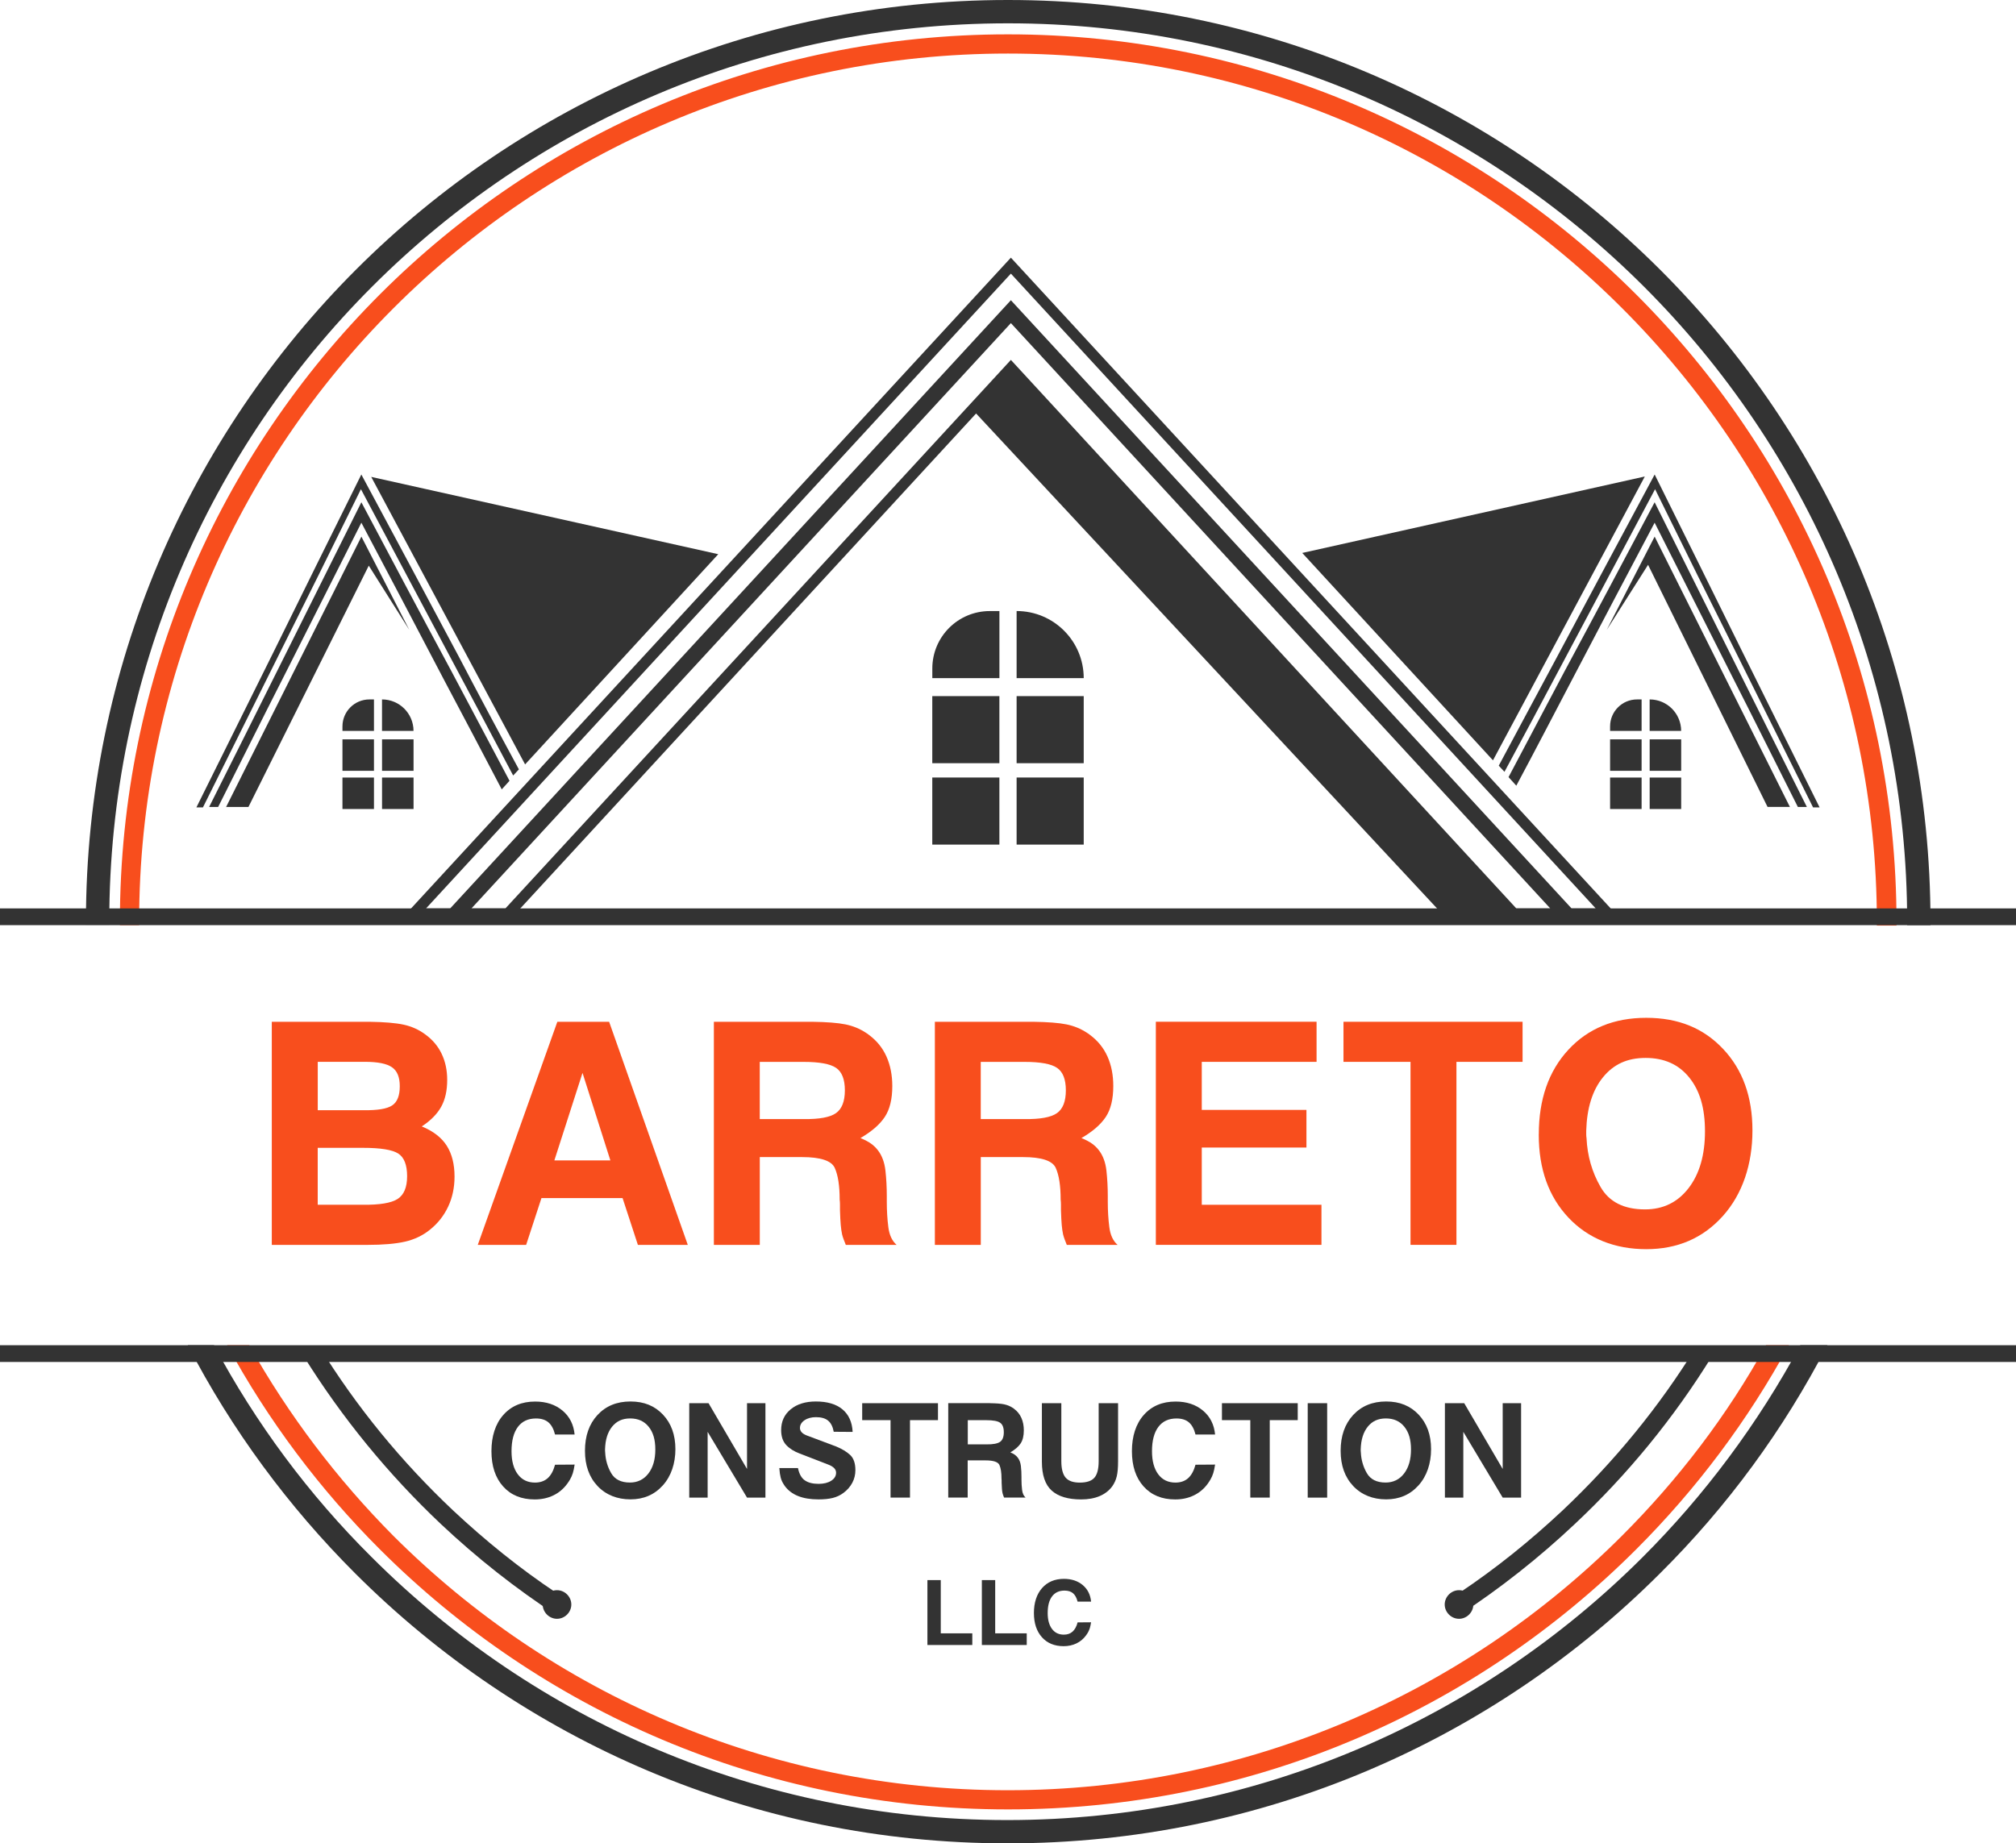 <?xml version="1.0" encoding="UTF-8"?>
<svg id="Layer_2" xmlns="http://www.w3.org/2000/svg" viewBox="0 0 601.46 550.08">
  <g id="Layer_1-2" data-name="Layer_1">
    <g>
      <path d="M300.73,0c75.95,0,144.81,30.76,194.63,80.55,49.82,49.8,80.59,118.51,80.59,194.55v.98h-6.96v-.98c0-74.08-30.04-141.09-78.51-189.55C441.88,36.98,374.85,6.96,300.73,6.96s-141.15,30.02-189.62,78.48c-48.6,48.58-78.51,115.58-78.51,189.55v.98h-6.96v-.98c0-75.92,30.77-144.75,80.59-194.55C155.92,30.76,224.79,0,300.73,0ZM545.18,401.43c-13.06,25.26-29.91,48.21-49.94,68.1-49.82,49.8-118.56,80.55-194.63,80.55s-144.81-30.76-194.63-80.55c-19.9-19.89-36.87-42.84-49.94-68.1h7.81c12.45,23.31,28.33,44.67,47.01,63.22,48.6,48.58,115.63,78.48,189.62,78.48s141.15-30.02,189.62-78.48c18.56-18.55,34.43-39.91,47.01-63.22h8.06Z" fill="#333"/>
      <path d="M300.73,10.25c73.14,0,139.44,29.66,187.42,77.62,47.99,47.97,77.66,114.12,77.66,187.35v.98h-5.86v-.98c0-71.52-29.06-136.33-75.95-183.2-46.89-46.99-111.72-76.04-183.27-76.04s-136.39,29.05-183.27,75.92c-46.89,46.87-75.95,111.68-75.95,183.2v.98h-5.74v-.98c0-73.11,29.67-139.38,77.66-187.35C161.29,39.91,227.59,10.25,300.73,10.25ZM533.7,401.43c-12.21,22.46-27.59,42.96-45.54,60.9-47.99,47.97-114.16,77.62-187.42,77.62s-139.44-29.66-187.42-77.62c-17.95-17.94-33.33-38.45-45.54-60.9h6.59c11.72,20.87,26.25,40.03,42.98,56.88,46.89,46.87,111.72,75.92,183.27,75.92s136.39-29.05,183.27-75.92c16.85-16.84,31.38-35.88,42.98-56.88h6.84Z" fill="#f84e1d"/>
      <rect y="271.08" width="601.46" height="5" fill="#333"/>
      <rect y="401.43" width="601.46" height="5" fill="#333"/>
      <path d="M166.18,474.53c2.32,0,4.27,1.95,4.27,4.27s-1.95,4.27-4.27,4.27-4.27-1.95-4.27-4.27c0-2.44,1.95-4.27,4.27-4.27Z" fill="#333" fill-rule="evenodd"/>
      <path d="M435.29,475.39c10.99-7.32,21.25-15.62,30.89-24.65,15.38-14.52,28.82-30.88,39.93-48.94l4.64,2.93c-11.36,18.43-25.15,35.27-40.9,50.04-10.74,10.13-22.34,19.28-34.68,27.34v-6.71h.12ZM166.18,482.1c-12.33-8.06-23.93-17.21-34.68-27.34-15.63-14.77-29.43-31.61-40.9-50.04l4.64-2.93c11.11,18.06,24.54,34.42,39.93,48.94,9.65,9.03,19.9,17.33,30.89,24.65v6.71h.12Z" fill="#333"/>
      <path d="M435.29,474.53c-2.32,0-4.27,1.95-4.27,4.27s1.95,4.27,4.27,4.27,4.27-1.95,4.27-4.27c0-2.44-1.95-4.27-4.27-4.27Z" fill="#333" fill-rule="evenodd"/>
      <path d="M301.59,76.89l-182.54,198.09h32.6l139.56-151.59,141.15,151.59h51.77l-182.54-198.09ZM452.38,271.08l-150.79-163.68-150.8,163.68h-10.13l160.93-174.66,160.92,174.66h-10.13ZM301.59,89.59l-167.28,181.49h-7.2l174.48-189.43,174.48,189.43h-7.21l-167.27-181.49Z" fill="#333" fill-rule="evenodd"/>
      <path d="M388.52,165.01l102.2-22.82-45.3,84.7-56.9-61.88ZM534.07,240.93l-40.42-80.8-14.29,27.83,12.33-19.41,35.65,72.25h6.72v.12ZM493.65,141.58c9.04,18.19,17.7,35.76,26.01,52.6,8.06,16.23,15.75,31.73,23.2,46.75h-1.95c-7.08-14.28-14.53-29.17-22.22-44.67-8.06-16.11-16.36-32.83-24.91-50.28-8.91,16.72-18.19,34.17-27.84,52.36-5.49,10.37-11.23,21.11-17.09,31.98l-1.71-1.83c5.98-11.11,11.72-21.97,17.46-32.59,10.01-18.8,19.78-36.98,29.06-54.31ZM493.65,149.88c8.3,16.72,16.36,32.71,24.05,48.21,7.33,14.77,14.53,29.05,21.37,42.72h-2.69c-6.47-12.82-13.06-26.12-20.02-39.79-7.33-14.52-14.9-29.54-22.71-45.04-8.06,15.26-16.36,31-25.03,47.6-5.25,10.01-10.62,20.38-16.24,30.88l-2.32-2.56,16.73-31.61c9.4-17.45,18.31-34.3,26.86-50.41Z" fill="#333" fill-rule="evenodd"/>
      <path d="M67.4,240.93l40.42-80.8,14.29,27.83-12.09-19.16-35.9,72.01h-6.72v.12ZM107.81,141.58c-9.04,18.19-17.7,35.76-26.01,52.6-8.06,16.23-15.75,31.73-23.2,46.75h1.95c7.08-14.28,14.53-29.17,22.22-44.67,8.06-16.11,16.36-32.83,24.91-50.28,8.91,16.72,18.19,34.17,27.84,52.36,5.74,10.74,11.6,21.73,17.58,33.08l1.71-1.83c-6.23-11.47-12.21-22.7-17.95-33.69-10.01-18.8-19.78-36.98-29.06-54.31ZM214.29,165.38l-103.54-23.07,45.91,85.8,57.63-62.73ZM107.81,149.88c-8.3,16.72-16.36,32.71-24.05,48.21-7.33,14.77-14.53,29.05-21.37,42.72h2.69c6.47-12.82,13.06-26.12,20.02-39.79,7.33-14.52,14.9-29.54,22.71-45.04,8.06,15.26,16.36,31,25.03,47.6,5.49,10.37,11.11,20.99,16.85,31.98l2.32-2.56c-5.98-11.23-11.72-22.09-17.34-32.71-9.4-17.45-18.31-34.3-26.86-50.41Z" fill="#333" fill-rule="evenodd"/>
      <g>
        <rect x="278.14" y="207.73" width="20.02" height="20.02" fill="#333"/>
        <rect x="303.3" y="207.73" width="20.02" height="20.02" fill="#333"/>
        <path d="M295.29,182.34h2.88v20.02h-20.02v-2.87c0-9.47,7.67-17.14,17.14-17.14Z" fill="#333" fill-rule="evenodd"/>
        <path d="M303.3,182.34h0c11.05,0,20.02,8.96,20.02,20.02h0s-20.02,0-20.02,0v-20.02Z" fill="#333" fill-rule="evenodd"/>
        <rect x="278.14" y="232.02" width="20.02" height="20.02" fill="#333"/>
        <rect x="303.3" y="232.02" width="20.02" height="20.02" fill="#333"/>
      </g>
      <g>
        <rect x="480.36" y="220.63" width="9.4" height="9.39" fill="#333"/>
        <rect x="492.17" y="220.63" width="9.4" height="9.39" fill="#333"/>
        <path d="M488.41,208.72h1.35v9.39h-9.4v-1.35c0-4.44,3.6-8.04,8.04-8.04Z" fill="#333" fill-rule="evenodd"/>
        <path d="M492.17,208.72h0c5.19,0,9.39,4.21,9.39,9.39h0s-9.4,0-9.4,0v-9.39Z" fill="#333" fill-rule="evenodd"/>
        <rect x="480.36" y="232.03" width="9.4" height="9.39" fill="#333"/>
        <rect x="492.17" y="232.03" width="9.4" height="9.39" fill="#333"/>
      </g>
      <g>
        <rect x="102.17" y="220.63" width="9.4" height="9.39" fill="#333"/>
        <rect x="113.98" y="220.63" width="9.4" height="9.39" fill="#333"/>
        <path d="M110.22,208.72h1.35v9.39h-9.4v-1.35c0-4.44,3.6-8.04,8.04-8.04Z" fill="#333" fill-rule="evenodd"/>
        <path d="M113.98,208.72h0c5.19,0,9.39,4.21,9.39,9.39h0s-9.4,0-9.4,0v-9.39Z" fill="#333" fill-rule="evenodd"/>
        <rect x="102.17" y="232.03" width="9.4" height="9.39" fill="#333"/>
        <rect x="113.98" y="232.03" width="9.4" height="9.39" fill="#333"/>
      </g>
      <g>
        <path d="M171.43,428.08h-5.84c-.41-1.65-1.07-2.86-1.97-3.63-.9-.77-2.14-1.16-3.71-1.16-2.35,0-4.15.84-5.41,2.53-1.26,1.69-1.89,4.1-1.89,7.25,0,2.91.62,5.2,1.86,6.86s2.95,2.49,5.14,2.49c1.55,0,2.81-.44,3.79-1.31.98-.88,1.71-2.22,2.2-4.02l5.84-.04c-.15,1.03-.33,1.88-.54,2.55-.21.67-.49,1.31-.85,1.93-.13.21-.26.41-.39.62-.13.21-.27.41-.43.62-1.11,1.52-2.49,2.68-4.15,3.48-1.66.8-3.51,1.2-5.55,1.2-3.97,0-7.11-1.29-9.43-3.88-2.32-2.59-3.48-6.1-3.48-10.53s1.18-8.14,3.54-10.8c2.36-2.67,5.52-4,9.49-4,3.3,0,6.02.9,8.16,2.69,2.14,1.79,3.35,4.19,3.63,7.21v-.04Z" fill="#333"/>
        <path d="M174.52,432.95c0-4.43,1.24-7.99,3.73-10.69,2.49-2.69,5.76-4.04,9.84-4.04s7.23,1.31,9.7,3.92c2.47,2.62,3.71,6.05,3.71,10.3s-1.25,8.04-3.75,10.82c-2.5,2.78-5.72,4.17-9.66,4.17s-7.32-1.33-9.82-3.98c-2.5-2.65-3.75-6.15-3.75-10.47v-.04ZM180.51,432.45v.5c0,.16.01.31.04.46.1,2.24.7,4.3,1.78,6.18,1.08,1.88,2.95,2.82,5.6,2.82,2.29,0,4.13-.9,5.51-2.69,1.38-1.79,2.07-4.18,2.07-7.17s-.66-5.15-1.99-6.8c-1.33-1.65-3.16-2.47-5.51-2.47s-4.06.82-5.39,2.45c-1.33,1.64-2.03,3.88-2.11,6.74v-.04Z" fill="#333"/>
        <path d="M205.63,418.73h5.76l11.48,19.63v-19.63h5.49v28.18h-5.49l-11.75-19.63v19.63h-5.49v-28.18Z" fill="#333"/>
        <path d="M232.5,438.09h5.57c.36,1.75,1.04,2.98,2.05,3.67,1,.7,2.37,1.04,4.1,1.04,1.55,0,2.8-.31,3.77-.93s1.45-1.42,1.45-2.4c0-.51-.19-.97-.58-1.37-.39-.4-.98-.75-1.78-1.06l-8.58-3.32c-1.65-.62-2.97-1.46-3.96-2.53-.99-1.07-1.49-2.54-1.49-4.43,0-2.58.95-4.64,2.84-6.2,1.89-1.56,4.4-2.34,7.52-2.34,3.4,0,6.04.78,7.92,2.34,1.88,1.56,2.9,3.81,3.05,6.74l-5.64-.04c-.28-1.52-.84-2.63-1.68-3.32-.84-.7-2.04-1.04-3.61-1.04-1.39,0-2.54.31-3.44.93s-1.35,1.39-1.35,2.32c0,.44.16.84.48,1.22.32.37.81.69,1.45.95l8.85,3.32c1.75.72,3.15,1.57,4.19,2.53,1.04.97,1.57,2.48,1.57,4.54,0,1.34-.3,2.59-.91,3.75-.61,1.16-1.48,2.16-2.61,3.01-.95.72-2.02,1.23-3.21,1.53-1.19.3-2.62.44-4.29.44-2.37,0-4.39-.33-6.07-1-1.68-.67-3-1.67-3.98-3.01-.05-.08-.1-.15-.15-.23-.05-.08-.1-.16-.15-.23-.41-.62-.72-1.29-.91-2.01-.19-.72-.33-1.66-.41-2.82v-.04Z" fill="#333"/>
        <path d="M279.84,418.73v5.06h-8.35v23.11h-5.8v-23.11h-8.46v-5.06h22.61Z" fill="#333"/>
        <path d="M295.34,418.73c1.86.03,3.26.13,4.21.33s1.82.55,2.59,1.06c.08.05.15.1.21.13.06.04.12.08.17.14.98.72,1.71,1.63,2.2,2.72.49,1.1.73,2.34.73,3.73,0,1.65-.32,2.95-.95,3.9-.63.95-1.66,1.84-3.07,2.67.57.23,1.02.47,1.35.72s.62.52.85.83c.52.67.83,1.52.95,2.55.12,1.03.17,2.1.17,3.21v.73c0,1.13.06,2.2.19,3.21.13,1.01.48,1.75,1.04,2.24h-6.42c-.1-.26-.19-.49-.27-.7-.08-.21-.14-.41-.19-.62-.08-.36-.13-.76-.17-1.2-.04-.44-.07-1.07-.1-1.89v-.68c0-.22-.01-.43-.04-.64,0-1.75-.21-3.08-.62-4-.41-.91-1.79-1.37-4.14-1.37h-5.33v11.09h-5.8v-28.18h12.41ZM288.73,431.02h5.53c1.98.03,3.35-.23,4.1-.75.75-.53,1.12-1.49,1.12-2.88s-.37-2.32-1.1-2.83-2.11-.76-4.12-.76h-5.53v7.23Z" fill="#333"/>
        <path d="M333.57,418.73v17.39c0,1.86-.13,3.33-.39,4.42-.26,1.1-.71,2.09-1.35,3-.95,1.29-2.21,2.26-3.77,2.92-1.56.66-3.4.99-5.51.99-3.89,0-6.82-.88-8.77-2.63-1.96-1.75-2.94-4.64-2.94-8.66v-17.43h5.8v17.28c0,2.29.43,3.94,1.28,4.93.85.99,2.25,1.49,4.21,1.49,2.06,0,3.52-.48,4.37-1.45.85-.97,1.28-2.61,1.28-4.93v-17.32h5.8Z" fill="#333"/>
        <path d="M362.51,428.08h-5.84c-.41-1.65-1.07-2.86-1.97-3.63-.9-.77-2.14-1.16-3.71-1.16-2.34,0-4.15.84-5.41,2.53-1.26,1.69-1.89,4.1-1.89,7.25,0,2.91.62,5.2,1.85,6.86,1.24,1.66,2.95,2.49,5.14,2.49,1.55,0,2.81-.44,3.79-1.31.98-.88,1.71-2.22,2.2-4.02l5.84-.04c-.15,1.03-.33,1.88-.54,2.55-.21.67-.49,1.31-.85,1.93l-.39.62c-.13.21-.27.41-.42.62-1.11,1.52-2.49,2.68-4.15,3.48-1.66.8-3.51,1.2-5.55,1.2-3.97,0-7.11-1.29-9.43-3.88-2.32-2.59-3.48-6.1-3.48-10.53s1.18-8.14,3.54-10.8c2.36-2.67,5.52-4,9.49-4,3.3,0,6.02.9,8.16,2.69,2.14,1.79,3.35,4.19,3.63,7.21v-.04Z" fill="#333"/>
        <path d="M387.17,418.73v5.06h-8.35v23.11h-5.8v-23.11h-8.46v-5.06h22.61Z" fill="#333"/>
        <path d="M395.95,418.73v28.18h-5.8v-28.18h5.8Z" fill="#333"/>
        <path d="M399.97,432.95c0-4.43,1.24-7.99,3.73-10.69,2.49-2.69,5.77-4.04,9.84-4.04s7.23,1.31,9.7,3.92c2.47,2.62,3.71,6.05,3.71,10.3s-1.25,8.04-3.75,10.82c-2.5,2.78-5.72,4.17-9.66,4.17s-7.32-1.33-9.82-3.98c-2.5-2.65-3.75-6.15-3.75-10.47v-.04ZM405.96,432.45v.5c0,.16.01.31.04.46.1,2.24.7,4.3,1.78,6.18s2.95,2.82,5.6,2.82c2.29,0,4.13-.9,5.51-2.69,1.38-1.79,2.07-4.18,2.07-7.17s-.66-5.15-1.99-6.8c-1.33-1.65-3.16-2.47-5.51-2.47s-4.07.82-5.39,2.45c-1.33,1.64-2.03,3.88-2.11,6.74v-.04Z" fill="#333"/>
        <path d="M431.08,418.73h5.76l11.48,19.63v-19.63h5.49v28.18h-5.49l-11.75-19.63v19.63h-5.49v-28.18Z" fill="#333"/>
      </g>
      <g>
        <path d="M110.14,304.91c4.5.06,7.95.35,10.32.87,2.37.52,4.5,1.48,6.39,2.88,2.19,1.58,3.84,3.53,4.93,5.84,1.1,2.31,1.64,4.9,1.64,7.76,0,3.17-.59,5.83-1.78,7.99-1.19,2.16-3.12,4.12-5.8,5.89,3.41,1.4,5.89,3.32,7.44,5.75,1.55,2.44,2.33,5.51,2.33,9.22,0,3.29-.64,6.29-1.92,9-1.28,2.71-3.1,5.01-5.48,6.9-2.13,1.71-4.6,2.88-7.4,3.52-2.8.64-6.55.96-11.23.96h-28.49v-66.58h29.04ZM94.8,331.3h13.7c4.14.06,6.97-.41,8.49-1.42,1.52-1,2.28-2.91,2.28-5.71s-.78-4.61-2.33-5.69c-1.55-1.08-4.25-1.62-8.08-1.62h-14.06v14.43ZM94.8,359.52h13.33c5.11.06,8.61-.52,10.5-1.74,1.89-1.22,2.83-3.49,2.83-6.8s-.88-5.62-2.65-6.75c-1.77-1.13-5.27-1.7-10.5-1.7h-13.52v16.99Z" fill="#f84e1d"/>
        <path d="M166.3,304.91h15.43l23.47,66.58h-14.89l-4.57-13.97h-24.2l-4.57,13.97h-14.43l23.74-66.58ZM182.1,346.28l-8.31-26.12-8.4,26.12h16.71Z" fill="#f84e1d"/>
        <path d="M242.28,304.91c4.38.06,7.7.32,9.95.78,2.25.46,4.29,1.29,6.12,2.51.18.12.35.23.5.32.15.09.29.2.41.32,2.31,1.71,4.05,3.85,5.21,6.44,1.16,2.59,1.74,5.53,1.74,8.81,0,3.9-.75,6.97-2.24,9.22-1.49,2.25-3.91,4.35-7.26,6.3,1.34.55,2.4,1.11,3.2,1.69.79.58,1.46,1.23,2.01,1.96,1.22,1.58,1.96,3.59,2.24,6.03.27,2.44.41,4.96.41,7.58v1.74c0,2.68.15,5.21.46,7.58.3,2.37,1.13,4.14,2.47,5.3h-15.16c-.24-.61-.46-1.16-.64-1.64s-.34-.97-.46-1.46c-.18-.85-.32-1.79-.41-2.83-.09-1.03-.17-2.53-.23-4.47v-1.6c0-.52-.03-1.02-.09-1.51,0-4.14-.49-7.29-1.46-9.45-.97-2.16-4.23-3.24-9.77-3.24h-12.6v26.21h-13.7v-66.58h29.32ZM226.67,333.95h13.06c4.69.06,7.91-.53,9.68-1.78,1.77-1.25,2.65-3.52,2.65-6.8s-.87-5.49-2.6-6.69c-1.74-1.2-4.98-1.8-9.73-1.8h-13.06v17.08Z" fill="#f84e1d"/>
        <path d="M308.22,304.91c4.38.06,7.7.32,9.95.78,2.25.46,4.29,1.29,6.12,2.51.18.12.35.23.5.32.15.09.29.2.41.32,2.31,1.71,4.05,3.85,5.21,6.44,1.16,2.59,1.73,5.53,1.73,8.81,0,3.9-.75,6.97-2.24,9.22-1.49,2.25-3.91,4.35-7.26,6.3,1.34.55,2.4,1.11,3.2,1.69.79.58,1.46,1.23,2.01,1.96,1.22,1.58,1.96,3.59,2.24,6.03.27,2.44.41,4.96.41,7.58v1.74c0,2.68.15,5.21.46,7.58.3,2.37,1.13,4.14,2.47,5.3h-15.16c-.24-.61-.46-1.16-.64-1.64s-.33-.97-.46-1.46c-.18-.85-.32-1.79-.41-2.83-.09-1.03-.17-2.53-.23-4.47v-1.6c0-.52-.03-1.02-.09-1.51,0-4.14-.49-7.29-1.46-9.45-.97-2.16-4.23-3.24-9.77-3.24h-12.6v26.21h-13.7v-66.58h29.31ZM292.6,333.95h13.06c4.69.06,7.91-.53,9.68-1.78,1.77-1.25,2.65-3.52,2.65-6.8s-.87-5.49-2.6-6.69-4.98-1.8-9.73-1.8h-13.06v17.08Z" fill="#f84e1d"/>
        <path d="M392.79,304.91v11.96h-34.25v14.34h31.23v11.23h-31.23v17.08h35.71v11.96h-49.41v-66.58h47.95Z" fill="#f84e1d"/>
        <path d="M454.25,304.91v11.96h-19.73v54.61h-13.7v-54.61h-20v-11.96h53.42Z" fill="#f84e1d"/>
        <path d="M459.09,338.52c0-10.47,2.94-18.89,8.81-25.25,5.88-6.36,13.62-9.54,23.24-9.54s17.08,3.09,22.92,9.27c5.84,6.18,8.77,14.29,8.77,24.34s-2.95,19-8.86,25.57c-5.91,6.58-13.52,9.86-22.83,9.86s-17.29-3.13-23.2-9.41c-5.91-6.27-8.86-14.52-8.86-24.75v-.09ZM473.24,337.33v1.19c0,.37.03.73.09,1.1.24,5.3,1.64,10.17,4.2,14.61,2.56,4.45,6.97,6.67,13.24,6.67,5.42,0,9.76-2.12,13.01-6.35s4.89-9.88,4.89-16.94-1.57-12.18-4.7-16.07c-3.14-3.9-7.47-5.84-13.01-5.84s-9.6,1.93-12.74,5.8c-3.14,3.87-4.79,9.18-4.98,15.94v-.09Z" fill="#f84e1d"/>
      </g>
      <g>
        <path d="M280.67,471.52v15.89h9.41v3.48h-13.39v-19.37h3.99Z" fill="#333"/>
        <path d="M296.91,471.52v15.89h9.41v3.48h-13.39v-19.37h3.99Z" fill="#333"/>
        <path d="M325.5,477.95h-4.01c-.28-1.13-.74-1.97-1.35-2.5-.62-.53-1.47-.8-2.55-.8-1.61,0-2.85.58-3.72,1.74-.87,1.16-1.3,2.82-1.3,4.98,0,2,.43,3.57,1.28,4.72.85,1.14,2.03,1.71,3.54,1.71,1.06,0,1.93-.3,2.6-.9.67-.6,1.18-1.52,1.51-2.76l4.01-.03c-.11.71-.23,1.29-.37,1.75-.14.46-.34.9-.58,1.33-.09.14-.18.28-.27.42-.09.14-.19.28-.29.42-.76,1.05-1.71,1.84-2.86,2.39s-2.41.82-3.81.82c-2.73,0-4.89-.89-6.48-2.67-1.59-1.78-2.39-4.19-2.39-7.24s.81-5.59,2.43-7.43c1.62-1.83,3.8-2.75,6.52-2.75,2.27,0,4.14.62,5.61,1.85,1.47,1.23,2.3,2.88,2.5,4.96v-.03Z" fill="#333"/>
      </g>
    </g>
  </g>
</svg>